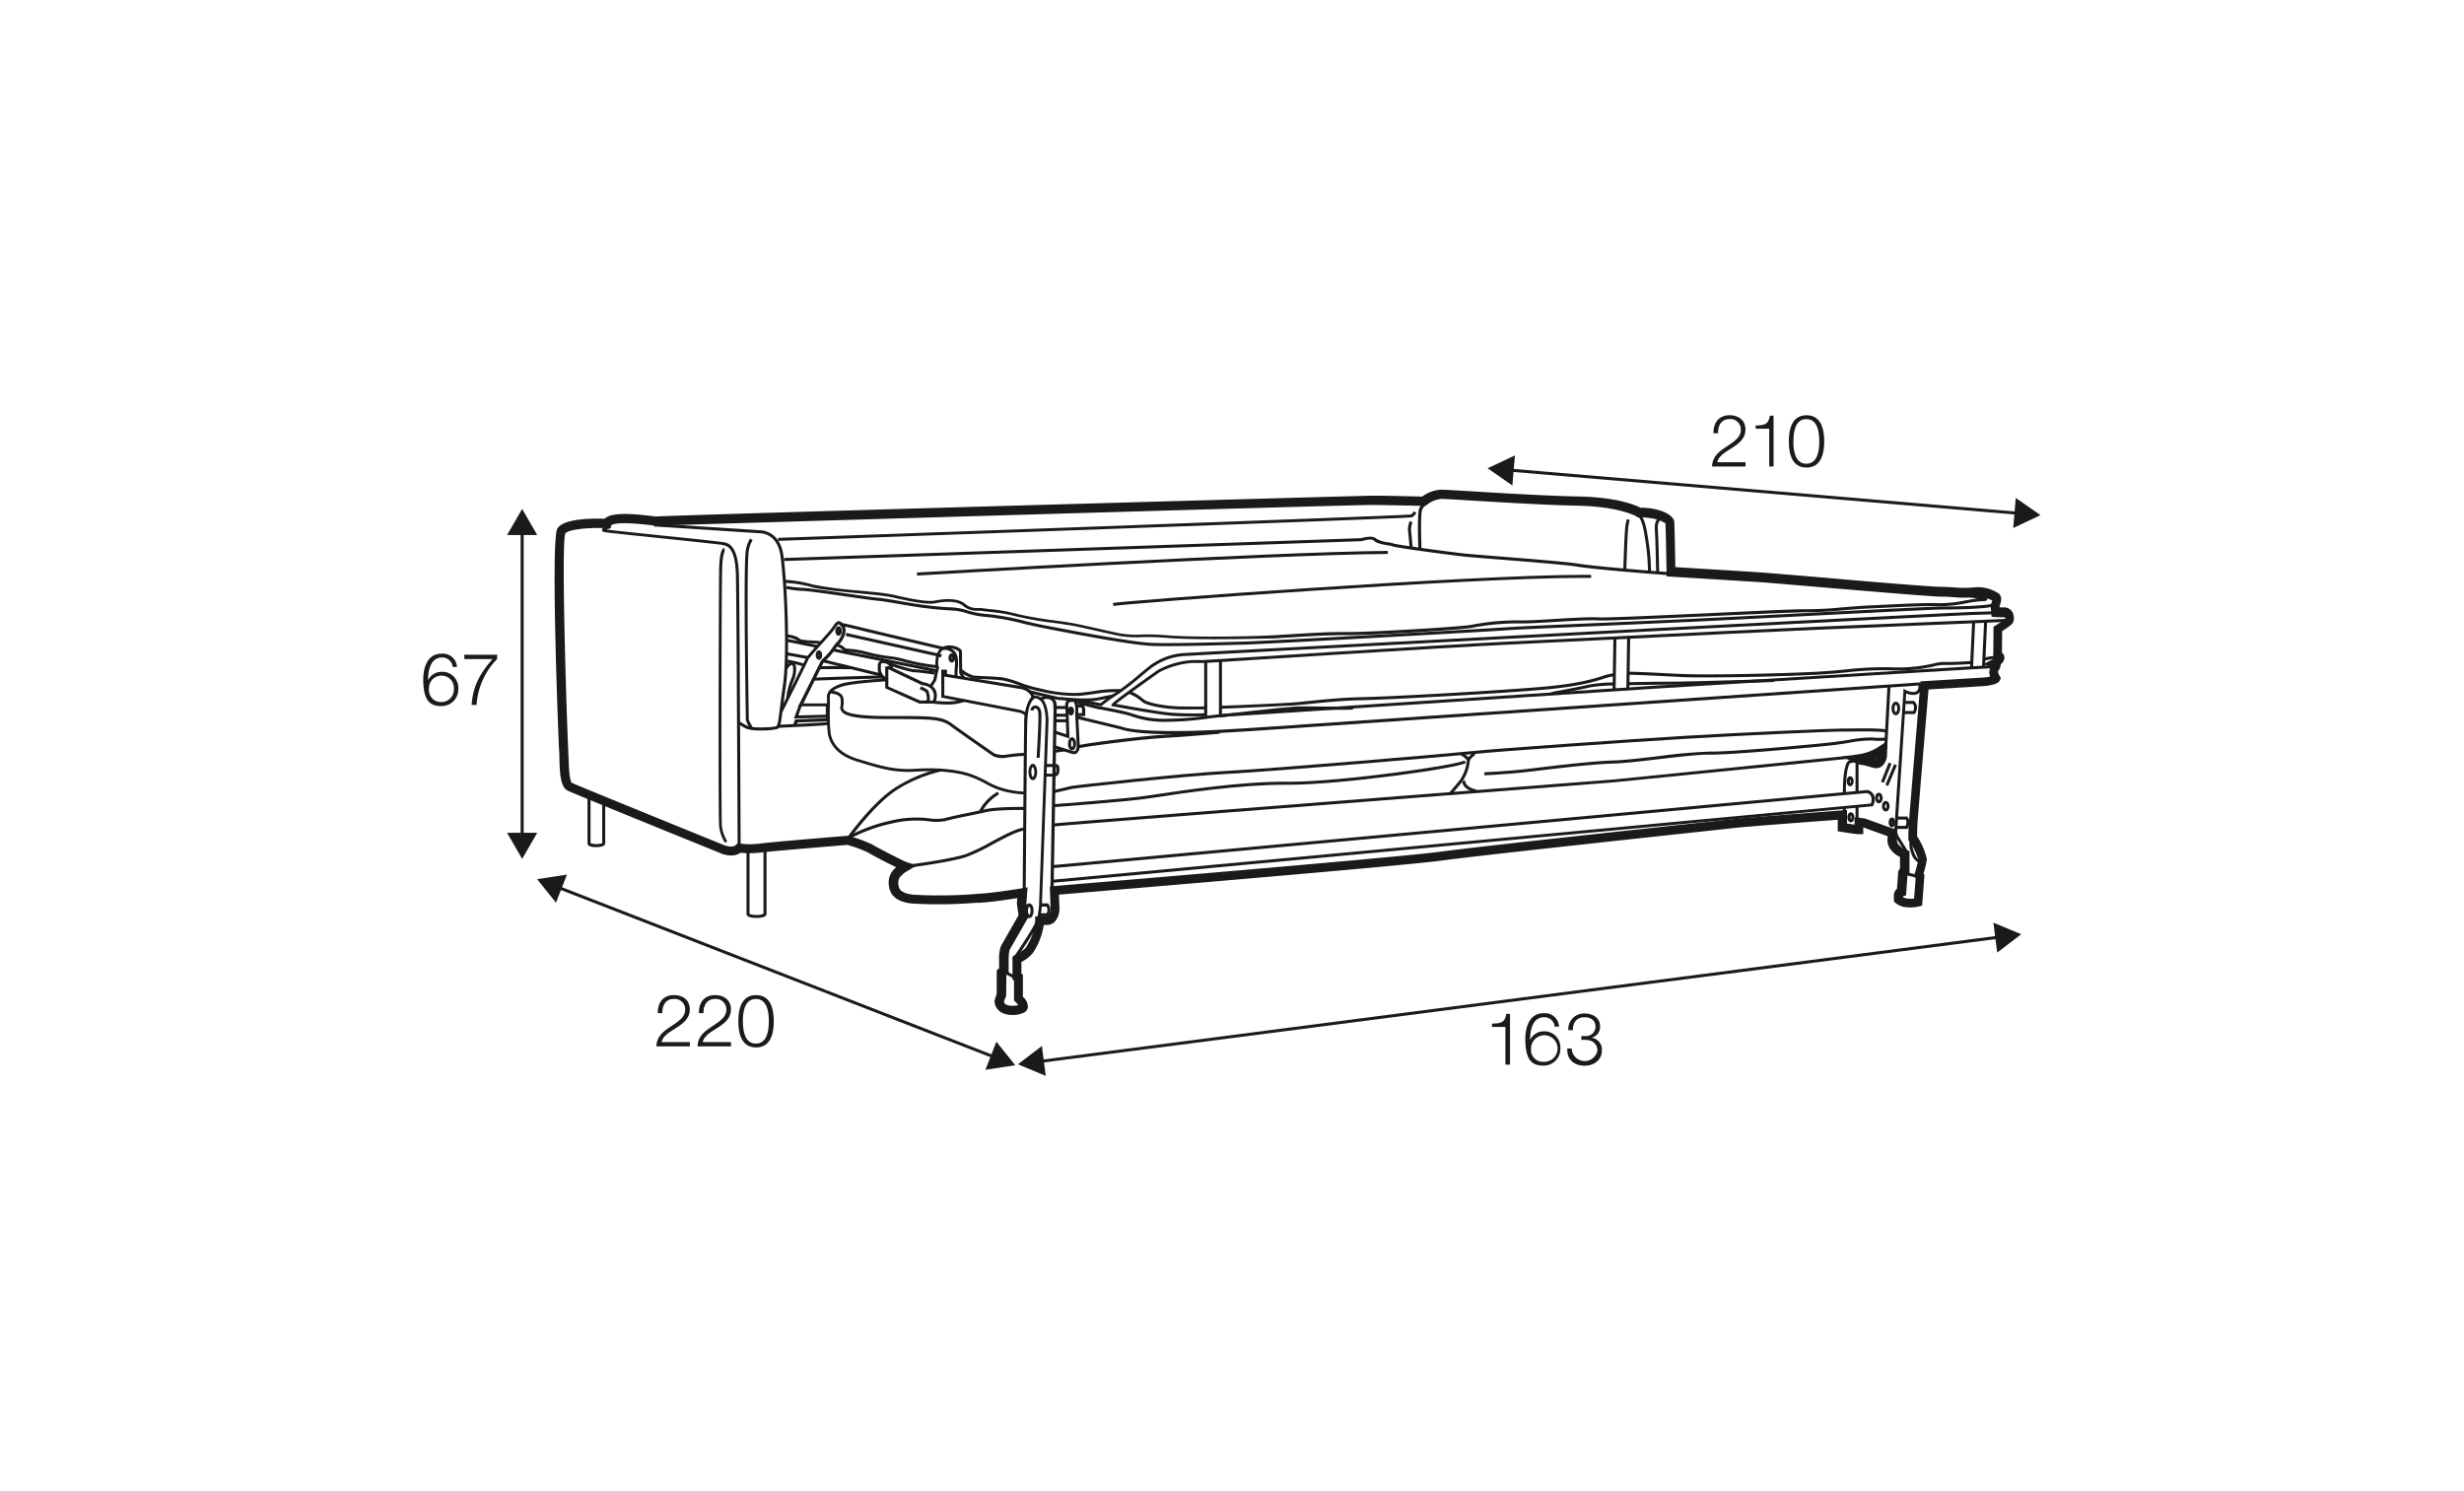 <?xml version="1.0" encoding="UTF-8"?>
<svg xmlns="http://www.w3.org/2000/svg" id="Warstwa_3" data-name="Warstwa 3" viewBox="0 0 570 345">
  <defs>
    <style>.cls-1{fill:#1a1a18;}</style>
  </defs>
  <path class="cls-1" d="M104.72,154.3a2.39,2.39,0,0,0-2.45-2.18c-2.74,0-3.25,3.12-3.25,5.26h0a3.49,3.49,0,0,1,3.12-1.95,3.71,3.71,0,0,1,3.88,3.93,3.86,3.86,0,0,1-4,4c-2.86,0-4.11-1.67-4.11-6.25,0-1.39.35-5.86,4.19-5.86a3.25,3.25,0,0,1,3.61,3.07Zm-5.48,5.12a2.75,2.75,0,0,0,2.94,3,2.88,2.88,0,0,0,2.82-3,2.84,2.84,0,0,0-2.84-3.1A2.87,2.87,0,0,0,99.24,159.42Z"></path>
  <path class="cls-1" d="M107.39,151.48H115v1a16.59,16.59,0,0,0-4.75,10.62h-1.15c.29-4,1.59-6.91,4.84-10.62h-6.5Z"></path>
  <rect class="cls-1" x="120.44" y="122.77" width="0.7" height="70.93"></rect>
  <polygon class="cls-1" points="117.3 123.79 120.79 117.75 124.28 123.79 117.3 123.79"></polygon>
  <polygon class="cls-1" points="117.3 192.68 120.79 198.72 124.28 192.68 117.3 192.68"></polygon>
  <path class="cls-1" d="M175,212.38c-.69,0-2.31-.09-2.31-.93V196.33h.7v15.12a4.39,4.39,0,0,0,1.61.23,3,3,0,0,0,1.62-.29V196h.7v15.44C177.33,212.29,175.71,212.38,175,212.38Z"></path>
  <path class="cls-1" d="M137.91,196c-.62,0-2-.08-2-.85V183.47h.7v11.61a4.44,4.44,0,0,0,2.7,0v-9.71h.7v9.77C140,195.91,138.53,196,137.91,196Z"></path>
  <path class="cls-1" d="M234.23,234.83a5.62,5.62,0,0,1-2.17-.38,3.22,3.22,0,0,1-2-2.77v-.17l.51-1.62v-5.37l.55-.49c0-.37,0-1,0-2a9.32,9.32,0,0,1,.4-3.1l4.11-7.19-.4-2.64.09-1.3c-2,.32-5.81.88-8.56,1.06l-.82,0a106.54,106.54,0,0,1-14.83.19c-2.32-.2-3.94-.94-4.81-2.2a5,5,0,0,1-.43-4.28,4.39,4.39,0,0,1,1.46-1.91c-2.3-1.1-5.9-3-6.6-3.46a30.55,30.55,0,0,0-4.72-1.72c-1.86.15-16.15,1.33-19.52,1.71a23.59,23.59,0,0,1-5.21.12c-1.94,1.35-4.69.09-4.81,0-1.33-.53-33.67-13.65-35.13-14.37-1.73-.87-1.83-4-1.94-7.55,0-.67,0-1.33-.07-1.95s-2-48.38-.4-51.14c1.4-2.36,8.13-2.39,10.95-2.28,1.25-1.27,4.7-1.42,11.29-.58l.52.06v0c8.57-.46,163.89-4.82,165.86-4.82h0c3.71,0,9.9.18,11.45.21a8.18,8.18,0,0,1,4.34-1.6c.72,0,3.39.16,7.09.38,7,.43,17.66,1.07,24.53,1.19,9.16.16,13.38,2,14.48,2.6,4.58,0,7.63,1.65,7.86,3.19.08.58.2,7.33.26,10.56,3.46.21,15.21.93,19.32,1.2,1.86.12,8.06.64,15.15,1.24,11.18,1,25.09,2.12,26.84,2.12,1.2,0,2.29.08,3.33.15a24.52,24.52,0,0,0,4.28,0,8.65,8.65,0,0,1,5.93,1.43c.86.78.47,2.1.15,2.85l0,.33h1a2.19,2.19,0,0,1,1.91,1,2.77,2.77,0,0,1,.22,2.43c-.1.23-.29.65-2.52,2.05l-.06,5a1.47,1.47,0,0,1,.58,1.1,2,2,0,0,1-.85,1.56,2.41,2.41,0,0,1-.45,1.34,3.2,3.2,0,0,0-.21.4,3.21,3.21,0,0,0,.4,1l.28.47-.22.51c-.15.31-.48,1-3.37,1.32l-13.14.81c-.42,5-2.47,29.47-2.55,30.84-.06,1.13-.09,2.49-.1,3.13a16.18,16.18,0,0,1,2.26,5.25,20,20,0,0,1-.77,3.38l.22.24-.54,7.17-.73.19a9.16,9.16,0,0,1-2.92.18,4.62,4.62,0,0,1-2.61-1.07l-.26-.26,0-.38a7.12,7.12,0,0,1,0-1.25,1.88,1.88,0,0,1,.7-1.31c.08-1.07.25-3.4.26-3.68a1.6,1.6,0,0,1,.44-1v-2.67a5.8,5.8,0,0,1-2.21-1.8,3.76,3.76,0,0,1-.61-3l-5.68-2.05V193H430c-.75,0-3.45-.45-4-.53l-.88-.15v-2.66c-4.48.34-20.87,1.56-23.8,1.89l-7.6.83c-15.71,1.7-52.53,5.67-60.36,6.74-9.16,1.25-79.12,7.09-88.38,7.86,0,1.13.11,2.88.11,3.49a4.51,4.51,0,0,1-1.14,2.83,2.6,2.6,0,0,1-1.74.7c-.2,0-.48,0-.75,0a16.13,16.13,0,0,1-2.51,6.47,8.39,8.39,0,0,1-2.67,2.1v2.74l.35.14v5.19a3,3,0,0,1,1.15,2.41,1.72,1.72,0,0,1-1,1.28A5.84,5.84,0,0,1,234.23,234.83Zm-2-3.06a1.21,1.21,0,0,0,.72.76,4.78,4.78,0,0,0,2.61,0c-.13-.16-.34-.41-.69-.77l-.3-.3v-4.64l-.35-.14V221.3l.57-.29a9.09,9.09,0,0,0,2.43-1.66,12.67,12.67,0,0,0,2.25-6.32l0-1,1-.06s1.21-.07,1.82-.06a2.09,2.09,0,0,0,.74-1.43c0-.9-.15-4.4-.15-4.4l0-1,1-.08c.79-.07,79.56-6.61,89.26-7.94,7.87-1.08,44.7-5.05,60.43-6.75l7.58-.82c3.42-.39,24.13-1.92,25-2l1.13-.08v3.13l1.73.25v-1.72l2.38.29,6.34,2.28a1.58,1.58,0,0,1,1,.62,1.43,1.43,0,0,1,.26,1.12l-.06.3a1.86,1.86,0,0,0,.21,1.66,4.32,4.32,0,0,0,1.87,1.31l.72.24v5.35l-.46.19c-.07,1-.29,4-.29,4l-.05.72-.69.21,0,.23a3.16,3.16,0,0,0,1.12.32,6.12,6.12,0,0,0,1.43,0l.35-4.69-.41-.44.17-.58a25.93,25.93,0,0,0,.86-3.36,16.53,16.53,0,0,0-2-4.15l-.3-.31v-.43s0-2,.12-3.6,2.52-30.57,2.62-31.8l.08-.91,14.91-.91a11,11,0,0,0,1.19-.19,3.62,3.62,0,0,1-.2-1.09,2.35,2.35,0,0,1,.37-1.18l-1.76-.6,2.21-1.14.19-.11-.09-.71.07-6.73.5-.3a20,20,0,0,0,2.29-1.58c-.07.06-.1-.21-.16-.28-1.6,0-2.2-.06-2.2-.06l-.89-.07-.24-2.7.13-.27a3.56,3.56,0,0,0,.27-.77,7.11,7.11,0,0,0-4.11-.77,26.6,26.6,0,0,1-4.64,0c-1-.07-2-.14-3.19-.14-1.84,0-15.22-1.13-27-2.12-7.08-.6-13.26-1.13-15.11-1.25-4.85-.31-20.29-1.25-20.29-1.25l-1-.06v-1c-.07-4.06-.2-10.72-.27-11.28-.1-.06-1.82-1.38-5.86-1.38h-.49l-.26-.17S374.89,117.21,365,117c-6.91-.12-17.57-.77-24.62-1.19-3.52-.22-6.31-.38-7-.38a6.36,6.36,0,0,0-3.33,1.38l-.3.24h-.39s-7.53-.18-11.79-.22h-.09c-6.28,0-162.09,4.67-165.67,4.79a3.8,3.8,0,0,1-.87-.07c-8.1-1-9.35-.21-9.52,0l-.24.78-.77-.12c-4.6-.23-9.12.35-9.64,1.23-1,2.71.38,44.31.68,49.95,0,.64.06,1.32.08,2,.06,1.85.16,5.3.79,5.74,1.14.57,25.66,10.54,35,14.33.57.25,2.2.77,2.94,0l.4-.39.55.11a18.66,18.66,0,0,0,5.05-.07c3.63-.42,19.13-1.69,19.79-1.74l.19,0,.19.06A31.71,31.71,0,0,1,202,195.5c.85.58,7.06,3.74,7.81,4l2.29.7-2,1.22a5.91,5.91,0,0,0-2.09,1.77,3.09,3.09,0,0,0,.12,2.51c.5.71,1.63,1.16,3.27,1.31a107,107,0,0,0,14.52-.19l.82-.06c3.67-.23,9.59-1.23,9.65-1.24l1.32-.23-.28,3.74.49,3.12-4.39,7.65h0a11.56,11.56,0,0,0-.2,2.23c0,1.89,0,2.56,0,2.56l0,.44-.52.46-.05,4.9Zm204.94-38.13h0Z"></path>
  <path class="cls-1" d="M170.64,195.54c0-.55-.24-55.12-.4-62.37-.13-6.37-2-6.83-2.82-7l-.27-.08c-.46-.12-8-.9-14.56-1.59-7.67-.79-12.36-1.29-12.8-1.4s-.53-.33-.53-.5,0-.55,1.45-1l.22.67a4.59,4.59,0,0,0-.63.25c1.45.19,7,.77,12.36,1.33,9.76,1,14.4,1.5,14.74,1.63l.19,0c1,.23,3.2.78,3.35,7.69.16,7.26.39,61.84.4,62.39Zm-30.77-73.17Z"></path>
  <path class="cls-1" d="M176,169a10.72,10.72,0,0,1-3.19-.33,11.69,11.69,0,0,1-2-1.15l.41-.56a12.13,12.13,0,0,0,1.91,1.07c1,.42,5.56.28,6.37,0,.41-.15.54-1.24.87-3.87.17-1.35.39-3.12.72-5.45,1.08-7.38.28-24.17-.55-30.1-.74-5.31-4.6-5.22-4.77-5.23l-24.52-1.58.05-.7,24.48,1.58s4.63-.12,5.45,5.83,1.64,22.87.56,30.3c-.34,2.32-.56,4.09-.73,5.43-.4,3.27-.51,4.15-1.32,4.45A15.84,15.84,0,0,1,176,169Z"></path>
  <path class="cls-1" d="M173.71,168.86a7.82,7.82,0,0,1-1.18-2.3s0-.27,0-.7c-.17-10.59-.51-35.55,0-38.53a7,7,0,0,1,1-2.74l.58.4a6.42,6.42,0,0,0-.89,2.46c-.36,2.06-.36,16.06,0,38.4,0,.44,0,.69,0,.71a16.22,16.22,0,0,0,1.07,1.93Z"></path>
  <path class="cls-1" d="M180,168.4l0-.7c4.39-.2,11.09-.54,11.56-.64l.07.3.33.22C191.79,167.77,191.73,167.87,180,168.4Z"></path>
  <path class="cls-1" d="M184.18,167.83l-.66-.23.4-1.16,7.11-.27v-2.76h-6.39L190,152.69l.07-.05a15.12,15.12,0,0,0,2.61-2.95c.36-.49.65-.87.82-1.05a4.44,4.44,0,0,0,1.34-2.46,1.64,1.64,0,0,0-.78-1.75c-.27,0-.65.6-.87.94l-.12.18c-.48.71-2.64,3.06-2.73,3.16-1.29,1.43-3.17,3.58-3.33,3.87h0c-.14.39-1,2.18-6,12.18l-.62-.32c2.31-4.6,5.82-11.61,6-12.06,0-.07,0-.28,3.47-4.14,0,0,2.22-2.41,2.66-3.08l.12-.18c.38-.57.77-1.16,1.28-1.26a.8.8,0,0,1,.59.15,2.35,2.35,0,0,1,1.07,2.39,5.2,5.2,0,0,1-1.54,2.88,11.58,11.58,0,0,0-.76,1,15.8,15.8,0,0,1-2.7,3.06l-4.73,9.54h6v4.13l-7.3.28Z"></path>
  <path class="cls-1" d="M185.84,154.2a24,24,0,0,0-4-.92l.09-.69a23.39,23.39,0,0,1,4.2,1Z"></path>
  <polygon class="cls-1" points="186.8 152.48 181.87 151.6 181.99 150.91 186.92 151.79 186.8 152.48"></polygon>
  <polygon class="cls-1" points="188.98 149.91 181.86 148.46 182 147.77 189.12 149.23 188.98 149.91"></polygon>
  <path class="cls-1" d="M189.64,149a11.17,11.17,0,0,0-1.71-.14c-1.82-.09-3.05-.18-3.5-.65a5.44,5.44,0,0,0-2.53-.74l.07-.7c.23,0,2.29.24,3,1,.29.3,2,.38,3,.43a11.71,11.71,0,0,1,1.87.17Z"></path>
  <path class="cls-1" d="M216.78,154.6a50,50,0,0,1-8.13-1.56,20.2,20.2,0,0,0-3-.56,40.44,40.44,0,0,1-5.3-1,20.14,20.14,0,0,0-4-.69c-.69,0-1.11-.08-1.37-.41a3.61,3.61,0,0,0-1.33-.77l.24-.66a4.51,4.51,0,0,1,1.65,1c.06.09.42.12.86.15a21,21,0,0,1,4.17.71,38,38,0,0,0,5.21,1,20.55,20.55,0,0,1,3.14.59,45.23,45.23,0,0,0,8.07,1.52l.21.67A1.4,1.4,0,0,1,216.78,154.6Z"></path>
  <polygon class="cls-1" points="216.48 155.52 192.5 150.69 192.64 150 216.61 154.83 216.48 155.52"></polygon>
  <path class="cls-1" d="M218,150.33c-.81-.19-19.91-4.68-20.7-4.92s-3-.63-3-.64l.12-.69c.1,0,2.31.42,3.1.66.61.19,13.78,3.29,20.65,4.91Z"></path>
  <path class="cls-1" d="M215.72,158.82l-.59-.37.81-1.27c.06-.32.29-1.61.44-2.11l.07-.14a1.77,1.77,0,0,0,0-.7c-.17-.88-.11-3.69,1.57-4.54s4-.05,4.5.84l0,.17.07,4.92.63,1-.6.36-.73-1.2v-.1l-.06-4.91a3.59,3.59,0,0,0-3.53-.49c-1.24.62-1.36,3-1.2,3.77a1.8,1.8,0,0,1-.07,1.26c-.16.57-.41,2-.41,2l-.05.13Z"></path>
  <path class="cls-1" d="M237.13,165.59a2.71,2.71,0,0,0-1.26-.69l-18.12-3.5v-6.47h1.32v1l17.33,2.83c.11,0,2.44.47,2.9,2.47l-.69.16c-.35-1.55-2.31-1.94-2.33-1.94l-17.83-2.91v4.31l17.59,3.4c.38.12,1.54.52,1.75,1.15Z"></path>
  <polygon class="cls-1" points="203.62 156.49 190.46 153.27 190.63 152.59 203.79 155.81 203.62 156.49"></polygon>
  <path class="cls-1" d="M216.26,162.78l-3.59,0-7.9-3.55V159c0-.56,0-1.05,0-1.48a3.12,3.12,0,0,1-1.7-3.07v-.3a1.2,1.2,0,0,1,.72-1.31,2.43,2.43,0,0,1,2.17.49c.17.13.7.51.58,1a.44.44,0,0,1-.06.16l7.09,3.36a3.93,3.93,0,0,1,2.51,1.26c1.23,1.31.31,3.42.27,3.5Zm-3.37-.7h2.91a2.6,2.6,0,0,0-.22-2.53,3.11,3.11,0,0,0-2.09-1l-.15,0-7.84-3.72c0,.73,0,2.63,0,4Zm-8.54-8.65a1.33,1.33,0,0,0-.33,0s-.27.12-.24.62v.33a2.38,2.38,0,0,0,1,2.23c0-1.5,0-2,0-2.22l-.22-.1,1.11-.18.12,0a1.45,1.45,0,0,0-.27-.24A2,2,0,0,0,204.35,153.43Zm1.52.74Z"></path>
  <path class="cls-1" d="M237.09,183.82a24,24,0,0,1-4.18-.55,17.54,17.54,0,0,1-4.92-1.93,25.59,25.59,0,0,0-3.39-1.56c-3-1.11-7.83-1.57-12.78-1.25s-8.27-.72-13-2.16l-.45-.14c-4-1.19-6.28-3.37-6.87-6.46a43.9,43.9,0,0,1-.19-6.47c0-.94,0-1.75,0-2-.1-1.31,1-2.36,3.28-3.11,2.45-.8,10.16-1.23,10.48-1.25l0,.7c-.08,0-7.94.45-10.3,1.22-1.93.63-2.87,1.44-2.8,2.39,0,.32,0,1.1,0,2.1a47,47,0,0,0,.18,6.33c.54,2.82,2.68,4.81,6.38,5.92l.46.14c4.68,1.42,8.06,2.44,12.78,2.13,5.11-.34,9.88.13,13.06,1.29a27.71,27.71,0,0,1,3.48,1.6,16.61,16.61,0,0,0,4.72,1.86,21.14,21.14,0,0,0,4.15.54l.05.7Z"></path>
  <path class="cls-1" d="M214.16,162.79H214l.09-.7c.17,0,.2,0,.22,0,.25-.32,0-1.54-.21-2-.05,0-.44-.23-1.11-.55l-.26-.13.37-.6.19.09c1.14.54,1.37.72,1.46.93,0,0,.72,1.89.11,2.66A.83.83,0,0,1,214.16,162.79Z"></path>
  <path class="cls-1" d="M216.16,156.07c-1.18-.16-4.34-.59-4.95-.54h0a40.94,40.94,0,0,1-5.53-1.61l.23-.67a41,41,0,0,0,5.28,1.58.19.19,0,0,1,.08,0c.92,0,4.85.52,5,.55Z"></path>
  <path class="cls-1" d="M232,175.39a5.28,5.28,0,0,1-2.25-.43c-.12-.08-7.59-5.26-9.92-7-2.13-1.56-4.53-1.57-13.46-1.6h-1.59c-9.28,0-9.94-1.4-10.22-2-.25-.19-.2-.56-.13-1a5.17,5.17,0,0,0,0-1.78c-.17-.87-1.84-1.14-2.46-1.17l0-.7c.11,0,2.81.15,3.12,1.74a6,6,0,0,1,0,2,3.2,3.2,0,0,0-.06.44.67.67,0,0,1,.12.19c.62,1.28,5.56,1.56,9.59,1.58h1.59c9.11,0,11.56,0,13.88,1.73s9.75,6.86,9.85,6.93h0a5.6,5.6,0,0,0,3,.24,33.33,33.33,0,0,1,4.12-.38v.7a34,34,0,0,0-4,.37A8,8,0,0,1,232,175.39Z"></path>
  <path class="cls-1" d="M189.44,152.66c-.42,0-.74-.47-.74-1.09s.32-1.09.74-1.09.75.47.75,1.09S189.87,152.66,189.44,152.66Zm0-1.38a1.06,1.06,0,0,0,0,.29,1,1,0,0,0,0,.29.72.72,0,0,0,.05-.29A.76.76,0,0,0,189.44,151.28Z"></path>
  <path class="cls-1" d="M194,147.08c-.44,0-.75-.46-.75-1.1s.31-1.09.75-1.09.74.46.74,1.09S194.41,147.08,194,147.08Zm0-1.39a.76.76,0,0,0,0,.29.72.72,0,0,0,0,.29,1,1,0,0,0,0-.29A1.06,1.06,0,0,0,194,145.69Z"></path>
  <rect class="cls-1" x="205.43" y="138.59" width="0.7" height="22.54" transform="matrix(0.22, -0.98, 0.98, 0.22, 14.61, 317.95)"></rect>
  <path class="cls-1" d="M220.84,156.61a14,14,0,0,1,0-1.8c.24-1.92,0-3.19-.58-3.76a2.48,2.48,0,0,0-2.17-.64l-.48-.5a1.06,1.06,0,0,1,.73-.25,3.3,3.3,0,0,1,2.39.87c1.2,1.11.91,3.56.81,4.36a14.55,14.55,0,0,0-.05,1.7Z"></path>
  <path class="cls-1" d="M220.18,153.28c-.44,0-.77-.45-.77-1.05s.33-1.06.77-1.06.77.45.77,1.06S220.62,153.28,220.18,153.28Zm0-1.41s0,.17,0,.36a.53.53,0,0,0,.1.35s0-.16,0-.35A.66.66,0,0,0,220.16,151.87Z"></path>
  <path class="cls-1" d="M219,163a23.41,23.41,0,0,1-3-.2l.1-.69s4.23.61,6.7-.38l.26.66A11.52,11.52,0,0,1,219,163Z"></path>
  <path class="cls-1" d="M459,152.88l-.16-.68a13.6,13.6,0,0,1,2.95-.46v.7A13.63,13.63,0,0,0,459,152.88Z"></path>
  <path class="cls-1" d="M394.88,156.73c-2.46,0-4.55,0-6-.1l-3.41-.16c-3.23-.17-6.56-.33-8.87-.36v-.7c2.33,0,5.67.19,8.9.36l3.41.16c5.75.27,22.69-.07,31.13-.51,3.23-.17,5.35-.38,7.22-.57a77.32,77.32,0,0,1,10.39-.46,35.9,35.9,0,0,0,9.61-.88,9.3,9.3,0,0,1,2.53-.36c2.27.06,6.18-.22,6.23-.22l0,.7s-4,.29-6.28.22a8.5,8.5,0,0,0-2.37.35,37,37,0,0,1-9.77.89,76.26,76.26,0,0,0-10.31.46c-1.88.19-4,.4-7.25.57C413.73,156.45,402.49,156.73,394.88,156.73Z"></path>
  <path class="cls-1" d="M282.15,164l0-.7c7.06-.24,15.31-.64,17.44-.81.87-.07,1.95-.19,3.18-.31,3.28-.34,7.78-.8,12.21-.88,6-.11,29.05-1.34,41.32-2.36,8.48-.7,12-1.8,14.37-2.53a14.49,14.49,0,0,1,2.67-.65l.07.7a12.63,12.63,0,0,0-2.53.62c-2.38.74-6,1.85-14.52,2.56-12.28,1-35.41,2.25-41.37,2.36-4.4.08-8.88.54-12.15.88l-3.2.31C297.49,163.31,289.22,163.71,282.15,164Z"></path>
  <path class="cls-1" d="M275.06,164.14c-.88,0-1.65,0-2.28,0-4.32-.17-7.29-1-8.14-1.47a5.16,5.16,0,0,1-.73-.52,10,10,0,0,0-2.81-1.66l.24-.66a10.66,10.66,0,0,1,3,1.77,6.48,6.48,0,0,0,.65.46c.68.38,3.48,1.21,7.82,1.38.84,0,2.74.07,6.11,0l0,.7C277.51,164.12,276.2,164.14,275.06,164.14Z"></path>
  <path class="cls-1" d="M248.17,161a35.3,35.3,0,0,1-7.45-1l-1.17-.25a32.29,32.29,0,0,1-3.87-1.2,23.56,23.56,0,0,0-3.77-1.12c-1.28-.17-3.32-.26-4.8-.32-.78,0-1.43-.06-1.81-.09a7.27,7.27,0,0,1-2.82-1.35l-.16-.11.16-.29-.17-.33c.19-.1.31,0,.57.15a6.86,6.86,0,0,0,2.48,1.23c.37,0,1,.06,1.77.09,1.51.06,3.57.15,4.88.33a22.53,22.53,0,0,1,3.9,1.15,30.12,30.12,0,0,0,3.78,1.17l1.18.26a30.63,30.63,0,0,0,8.48,1c1.29-.1,2.56-.28,3.78-.45a28.63,28.63,0,0,1,6.15-.42l-.06.7a27.91,27.91,0,0,0-6,.41c-1.24.18-2.52.36-3.82.45C249,161,248.58,161,248.17,161Z"></path>
  <path class="cls-1" d="M180,125.14l0-.7c1.45,0,144.58-5.14,146.43-5.41a1.63,1.63,0,0,0,.58-.71l.64.29a2.3,2.3,0,0,1-1,1.08C326.06,119.92,223.89,123.58,180,125.14Z"></path>
  <path class="cls-1" d="M326.11,127s-.23-2.87-.38-4a4.93,4.93,0,0,1,.41-2.46l.63.3a4.38,4.38,0,0,0-.34,2.07c.15,1.13.37,3.9.38,4Z"></path>
  <path class="cls-1" d="M386.56,133.11c-3.21-.2-17.42-1.31-21.66-2-2.72-.44-11.32-1.12-18.23-1.67-3.64-.29-6.79-.54-8-.67-3-.33-15.7-2-16.48-2.35a10,10,0,0,0-1.18-.25c-1.5-.27-2.68-.52-3.17-1.06s-1.89-.18-2.81.1h-.09c-5.44.19-133.28,4.59-133.58,4.59v-.7c.67,0,130.46-4.48,133.52-4.59.54-.15,2.72-.73,3.49.12a7,7,0,0,0,2.77.84,8.28,8.28,0,0,1,1.33.3c.68.26,12.61,1.89,16.28,2.29,1.22.13,4.37.38,8,.67,6.92.55,15.53,1.23,18.28,1.67,4.21.68,18.39,1.79,21.59,2Z"></path>
  <path class="cls-1" d="M381.93,132.41l-.7,0a50.55,50.55,0,0,0-.68-7.78c-.66-4.67-1.43-4.93-1.68-5a.9.9,0,0,1-.26-.13l.42-.56c.56.19,1.49.5,2.21,5.6A48,48,0,0,1,381.93,132.41Z"></path>
  <path class="cls-1" d="M383.12,132.54c0-.08-.15-8.17-.31-10-.17-2.09.74-2.57.84-2.62l.31.63s-.58.35-.45,1.93c.16,1.89.31,9.76.31,10.09Z"></path>
  <path class="cls-1" d="M376.22,132l-.7,0c0-.31.22-7.57.43-9.78a9,9,0,0,1,.41-2.12l.66.23a8.82,8.82,0,0,0-.38,2C376.44,124.42,376.22,131.89,376.22,132Z"></path>
  <path class="cls-1" d="M280.82,147.89c-4.38,0-8.54-.09-10.95-.31a50.52,50.52,0,0,0-5.88-.16,22.32,22.32,0,0,1-5.2-.32c-1.45-.3-3.17-.69-4.86-1.07-2.27-.52-4.41-1-5.84-1.26-.83-.15-2.36-.37-4.14-.63a75.24,75.24,0,0,1-9-1.56,34.41,34.41,0,0,0-6-1l-1.4-.18a13.26,13.26,0,0,0-1.45-.1,4.55,4.55,0,0,1-3.28-1.1c-1.6-1.34-4.74-1-6.47-.62-2.18.43-7.18-.73-10.15-1.42l-.13,0c-1.17-.28-4.18-.57-7.37-.88-4.23-.41-9-.87-10.94-1.43a26.77,26.77,0,0,0-6.42-1l0-.7a27.8,27.8,0,0,1,6.64,1.08,91.6,91.6,0,0,0,10.82,1.41c3.35.32,6.24.6,7.46.89l.12,0c2.74.64,7.82,1.83,9.87,1.42,1.85-.37,5.21-.76,7.05.77a3.87,3.87,0,0,0,2.85.94,12.91,12.91,0,0,1,1.52.11l1.4.17a33.11,33.11,0,0,1,6.14,1.08,86.37,86.37,0,0,0,8.78,1.52c1.79.26,3.33.48,4.16.63,1.45.26,3.6.75,5.87,1.26,1.69.39,3.4.77,4.85,1.07a21.22,21.22,0,0,0,5.05.31,49.82,49.82,0,0,1,5.95.17c5.22.47,18.68.33,24.69,0l3.85-.23c4.5-.28,9.16-.58,13.26-.52h.33c5.68,0,26.69-1.25,28.51-1.7a56.18,56.18,0,0,1,11.13-1c1.6.06,4.71-.13,8-.33,3.95-.24,8-.47,10.09-.36s14.29-.47,26.18-1c10.28-.49,20-.94,21.87-.89a84.22,84.22,0,0,0,8.47-.44c2-.16,4-.33,5.92-.42l3.44-.16c4.48-.22,10.07-.5,12.87-.37a29.62,29.62,0,0,0,6.16-.64c1-.17,1.89-.34,2.75-.44-.94-.17-2.12-.36-3.24-.53l.1-.69c5.5.81,5.49,1,5.46,1.4s-.49.41-.95.42a29,29,0,0,0-4,.52,30.2,30.2,0,0,1-6.32.66c-2.75-.13-8.33.15-12.81.37l-3.44.16c-1.89.09-3.92.26-5.89.42a82.63,82.63,0,0,1-8.54.44c-1.84,0-11.56.41-21.82.89-11.92.55-24.26,1.12-26.26,1s-6.08.12-10,.36c-3.33.19-6.48.38-8.09.33a55.85,55.85,0,0,0-10.94,1c-1.91.47-22.75,1.72-28.66,1.72h-1.16c-3.88,0-8.21.27-12.41.53l-3.85.23C291.4,147.77,286,147.89,280.82,147.89Z"></path>
  <path class="cls-1" d="M270,149.49c-1.33,0-2.53,0-3.49-.05-4.49-.15-17.59-2.66-23.19-3.73l-1.58-.31c-1.35-.25-2.94-.63-4.63-1a57.21,57.21,0,0,0-8.64-1.63,21.07,21.07,0,0,1-5-.93,12.9,12.9,0,0,0-2.19-.5c-.62-.07-1.18-.1-1.84-.14-1.27-.08-2.86-.17-5.69-.54-2.07-.27-4.09-.62-5.86-.93s-3.58-.63-4.85-.74c-1.12-.09-3.84-.49-7-.94-3.81-.55-8.12-1.17-10.14-1.33a21.85,21.85,0,0,1-4.15-.5l.25-.65a27.76,27.76,0,0,0,4,.45c2,.17,6.36.79,10.18,1.34,3,.43,5.84.84,6.94.93,1.3.12,3,.41,4.91.75,1.77.31,3.77.66,5.84.93,2.8.36,4.37.46,5.64.53.66,0,1.24.07,1.86.14a12.6,12.6,0,0,1,2.31.53,20.4,20.4,0,0,0,4.86.9,56.85,56.85,0,0,1,8.76,1.65c1.68.39,3.27.76,4.6,1l1.59.3c5.58,1.07,18.64,3.57,23.07,3.72,4.25.15,12.89-.08,18.61-.23l2.61-.07c5.15-.12,57.44-3.06,61.1-3.34,2.31-.17,12.61-.61,23.51-1.08,8-.35,16.28-.7,21.93-1,4.51-.21,11.87-.59,19.77-1,15.5-.8,33-1.7,35.17-1.7,5.49,0,11.41-.28,12.1-.81l.42.56c-1.15.88-9.87.95-12.52.95-2.1,0-19.65.9-35.13,1.7-7.9.41-15.27.79-19.78,1-5.65.28-13.94.63-21.93,1-10.9.47-21.19.91-23.48,1.08-3.87.29-55.68,3.21-61.14,3.34l-2.61.07C280.77,149.33,274.59,149.49,270,149.49Z"></path>
  <path class="cls-1" d="M328.11,127c0-.24-.23-5.94,0-8.19a3,3,0,0,1,2.07-2.93l.24.66h0a2.46,2.46,0,0,0-1.58,2.33c-.22,2.2,0,8,0,8.09Z"></path>
  <path class="cls-1" d="M240.65,212.82l-.7-.09.4-3,1.54-43.07c0-1-.23-3.76-1.28-4.58-.52-.4-.91-.56-1.19-.49s-.65.5-1,1.22c-.39.88-.71,1.84-.79,4.75-.1,3.72-.34,38.2-.35,38.55h-.7c0-.34.25-34.83.35-38.56a11.83,11.83,0,0,1,.85-5c.41-1,.87-1.47,1.43-1.62a2.23,2.23,0,0,1,1.79.62c1.53,1.19,1.55,5,1.55,5.15l-1.54,43.11Z"></path>
  <path class="cls-1" d="M243.74,205.53H243c0-.38.65-38.1.7-40.29l0-.76c0-1.66,0-2.07-.58-2.52a2.08,2.08,0,0,0-2.17.11l-.39-.58a2.75,2.75,0,0,1,3-.1c.94.69.92,1.45.87,3.12l0,.74C244.39,167.43,243.75,205.15,243.74,205.53Z"></path>
  <path class="cls-1" d="M242.49,212h-1.91v-.7h1.5a1.41,1.41,0,0,0,0-1.55h-1.23V209h1.58l.11.14a2.18,2.18,0,0,1,0,2.64Z"></path>
  <path class="cls-1" d="M238.09,212.41c-.57,0-1-.71-1-1.7s.42-1.7,1-1.7,1,.72,1,1.7S238.66,212.41,238.09,212.41Zm0-2.7a1.48,1.48,0,0,0-.28,1,1.31,1.31,0,0,0,.3,1,1.45,1.45,0,0,0,.28-1A1.34,1.34,0,0,0,238.08,209.71Z"></path>
  <path class="cls-1" d="M235.14,221.71l-.57-.4c1.4-2,5.06-7.5,5.29-8.8l.69.12C240.26,214.32,235.67,221,235.14,221.71Z"></path>
  <polygon class="cls-1" points="234.69 226.49 232.08 225.08 232.41 224.47 235.03 225.87 234.69 226.49"></polygon>
  <path class="cls-1" d="M196.42,194.31l-.57-.41c.25-.35,6.26-8.79,11.72-12a33.56,33.56,0,0,1,10.05-4.11l.12.69a33.2,33.2,0,0,0-9.82,4C202.59,185.64,196.48,194.22,196.42,194.31Z"></path>
  <path class="cls-1" d="M196.55,194.08l-.36-.59a37.71,37.71,0,0,1,9.95-3.65,25,25,0,0,1,8.84-.51,10.57,10.57,0,0,0,3.59-.06c1.67-.45,3.75-.87,5.76-1.28,1.27-.26,2.51-.52,3.56-.76,2.73-.63,9.08-.54,9.35-.53v.7c-.08,0-6.54-.1-9.18.51-1.06.25-2.3.5-3.57.76-2,.41-4.08.83-5.72,1.28a11.11,11.11,0,0,1-3.84.07,24,24,0,0,0-8.61.51A38.65,38.65,0,0,0,196.55,194.08Z"></path>
  <path class="cls-1" d="M227.09,188l-.64-.3a10.92,10.92,0,0,1,4.34-4.53l.32.62A10.34,10.34,0,0,0,227.09,188Z"></path>
  <path class="cls-1" d="M209.54,200.84l-.08-.7c.1,0,10.37-1.32,14-2.55a46.58,46.58,0,0,0,5.86-2.83c3-1.62,5.88-3.15,7.61-3.3l.06.69c-1.59.15-4.51,1.71-7.34,3.23a46.11,46.11,0,0,1-6,2.87C220,199.51,210,200.78,209.54,200.84Z"></path>
  <path class="cls-1" d="M238.92,180.49c-.68,0-1-1-1-1.88s.36-1.89,1-1.89,1,.95,1,1.89S239.6,180.49,238.92,180.49Zm0-3.07a1.67,1.67,0,0,0-.33,1.19c0,.74.25,1.15.35,1.18a1.63,1.63,0,0,0,.33-1.18C239.26,177.87,239,177.45,238.91,177.42Z"></path>
  <path class="cls-1" d="M242.92,179.68c-.55,0-1,0-1,0l.06-.7a12,12,0,0,0,1.83,0c.5,0,.57-.34.52-1.22a.53.53,0,0,0-.07-.3h0l-.1,0H242v-.7h2.17a.76.76,0,0,1,.56.15,1,1,0,0,1,.35.76c0,.71.1,1.92-1.17,2Z"></path>
  <path class="cls-1" d="M240.5,175.33l-.7,0c.2-3.17.54-9.43.38-10.49-.1-.69-.41-.93-.66-.93h0c-.2,0-.41.16-.46.51l-.69-.09a1.18,1.18,0,0,1,1.14-1.12h0c.52,0,1.19.4,1.36,1.53C241.08,166.09,240.52,175,240.5,175.33Z"></path>
  <path class="cls-1" d="M243.74,186.75l0-.69c.16,0,16.93-1.26,21.78-2l1.77-.26c6-.91,20.07-3.05,30.35-2.93h.56c12.12,0,39.11-3.88,40.54-4.93l.42.56c-1.72,1.26-29.09,5.07-41,5.07h-1.31c-10.12,0-23.63,2-29.48,2.92l-1.77.26C260.7,185.5,243.91,186.74,243.74,186.75Z"></path>
  <path class="cls-1" d="M248.45,174.5a1.28,1.28,0,0,1-.39-.06h0l-4-1.26.21-.67,4,1.26a.49.49,0,0,0,.45-.06c.14-.11.38-.43.36-1.4l-.36-7.19a5.55,5.55,0,0,0-.28-2.69c-.6-.08-1,0-1.15.17a.73.73,0,0,0-.16.61c.07,1.08.24,6.89.25,7.14v.5l-3.37-1.1.22-.67,2.42.79c0-1.47-.17-5.73-.23-6.61a1.41,1.41,0,0,1,.37-1.16,2.05,2.05,0,0,1,1.63-.41.79.79,0,0,1,.54.29c.61.71.48,2.74.45,3.15l.36,7.16a2.28,2.28,0,0,1-.66,2A1.1,1.1,0,0,1,248.45,174.5Z"></path>
  <path class="cls-1" d="M249.19,165.7l0-.7,1.12,0v-.67a1.19,1.19,0,0,0-.15-.62h-1V163h1.34l.09.08a1.64,1.64,0,0,1,.46,1.24v1.35Z"></path>
  <rect class="cls-1" x="244.34" y="163.34" width="2.68" height="0.7"></rect>
  <rect class="cls-1" x="244.26" y="165.13" width="2.68" height="0.7"></rect>
  <path class="cls-1" d="M247.76,165.53c-.41,0-.71-.44-.71-1.05s.3-1,.71-1,.7.44.7,1S248.16,165.53,247.76,165.53Zm0-1.15a.34.34,0,0,0,0,.1.28.28,0,0,0,0,.09v-.19Z"></path>
  <rect class="cls-1" x="244.14" y="166.41" width="2.65" height="0.7"></rect>
  <path class="cls-1" d="M250.78,162.29c-2.13,0-4.27-.21-5.23-.31l-.47,0c-.34,0-5-1.12-7-1.6l.17-.68c2.45.59,6.48,1.55,6.82,1.58h0l.52,0c1.55.15,6.26.62,8.82,0l3-.62.14.68-3,.62A16.31,16.31,0,0,1,250.78,162.29Z"></path>
  <path class="cls-1" d="M275.88,165.74c-1.78,0-4,0-5.54-.21-3.2-.35-10-1.56-12.94-2.12l-.23,0-.06-.24c-.06-.29-.11-.51,10.69-8.14a19.3,19.3,0,0,1,8.06-2.31h3.41v13h-.34S277.58,165.74,275.88,165.74Zm-17.7-2.89c3.19.6,9.27,1.66,12.24,2a75.3,75.3,0,0,0,8.15.18V153.38h-2.7a19,19,0,0,0-7.7,2.2C264.86,157.92,259.73,161.61,258.18,162.85Z"></path>
  <path class="cls-1" d="M254.79,163.44l-5.62-1.16.15-.68,5.27,1.09a28.79,28.79,0,0,1,3.7-2.61,60,60,0,0,0,5.28-4.1c1.45-1.19,2.59-2.14,3-2.39l.36-.22a14.53,14.53,0,0,1,7.45-2.3c7.84-.48,175.83-9.31,182.26-9.5,5.68-.17,6.34-.21,6.41-.21l0,.34v-.35l.35.35c0,.14,0,.22-.36.28v0c-.6.11-2.19.16-6.42.29-6.43.19-174.4,9-182.24,9.5a13.85,13.85,0,0,0-7.13,2.2l-.37.22c-.39.23-1.62,1.25-2.93,2.33a57.94,57.94,0,0,1-5.38,4.16,30.6,30.6,0,0,0-3.72,2.65Z"></path>
  <rect class="cls-1" x="281.98" y="152.85" width="0.7" height="12.55"></rect>
  <path class="cls-1" d="M278.94,153.38l0-.7c.54,0,54.32-3.49,70-4.24l22.89-1.11c18.19-.9,40.84-2,48.78-2.34l25.53-1.06,18.39-.77v.7l-18.36.77-25.53,1.06c-7.94.33-30.58,1.44-48.78,2.34l-22.89,1.11C333.26,149.89,279.49,153.34,278.94,153.38Z"></path>
  <path class="cls-1" d="M270.24,167H270a22.22,22.22,0,0,1-8-1.17c-.63-.2-1.23-.39-1.93-.55-1.12-.26-3-.67-5.66-1.15l-.12,0c-.16,0-4.3-1.08-5.13-1.29l.17-.68,5.09,1.28.12,0c2.66.47,4.56.88,5.68,1.15.74.17,1.38.37,2,.57a22.09,22.09,0,0,0,7.79,1.13h.24a70.21,70.21,0,0,0,9-.7c2-.25,3.9-.49,5.94-.59,4.86-.24,98-6.38,98.94-6.45.71,0,70.5-4.32,72.5-4.42l1.85-.1c1.23-.06,2.49-.13,2.64-.15l.16.68c-.11,0-.55.06-2.76.17l-1.85.1c-2,.1-71.79,4.38-72.5,4.42-.93.06-94.07,6.21-98.95,6.45-2,.1-3.89.33-5.89.58A69.07,69.07,0,0,1,270.24,167Z"></path>
  <path class="cls-1" d="M376.57,158.53v-.7c2.91-.05,9.81-.16,11.09-.13h.25c2.92,0,22.23-.6,22.44-.61l0,.7c-.82,0-19.52.61-22.46.61h-.26C386.34,158.36,379.47,158.48,376.57,158.53Z"></path>
  <path class="cls-1" d="M359,160.79l-.13-.69c.07,0,7.21-1.32,8.77-1.73a34.77,34.77,0,0,1,5.75-.48v.7a36,36,0,0,0-5.58.45C366.21,159.46,359.27,160.73,359,160.79Z"></path>
  <path class="cls-1" d="M282.18,166l-.08-.69c.61-.07,14.93-1.7,17.48-1.84,1.26-.07,3.76-.05,6.41,0s5.58.06,7,0l0,.7c-1.43.09-4.27.06-7,0s-5.13-.06-6.36,0C297.09,164.27,282.33,165.94,282.18,166Z"></path>
  <path class="cls-1" d="M271.76,169.87q-1.27,0-2.52,0c-7.55-.15-9.62-1-10-1.12l-10.11-2.43.17-.68,10.23,2.48s1.75.89,9.7,1c7.69.15,17-.48,23.76-.94l1.35-.09L445,157.82l0,.7L294.42,168.81l-1.35.09C287,169.32,278.94,169.87,271.76,169.87Z"></path>
  <rect class="cls-1" x="367.45" y="153.23" width="11.99" height="0.7" transform="translate(214.06 524.58) rotate(-89.1)"></rect>
  <rect class="cls-1" x="370.8" y="153" width="11.69" height="0.7" transform="translate(217.42 527.55) rotate(-89.1)"></rect>
  <path class="cls-1" d="M456.43,154.42l-.7,0c.17-3.52.48-10.22.48-10.39h.7C456.91,144.09,456.54,152,456.43,154.42Z"></path>
  <path class="cls-1" d="M459.2,154.4l-.7,0c.17-3.61.48-10.49.49-10.65h.7C459.69,143.8,459.31,151.91,459.2,154.4Z"></path>
  <path class="cls-1" d="M243.88,183.49l-.22-.66,1.63-.39c1-.22,2.07-.47,2.47-.58.82-.2,26-3,36.42-3.53s49.71-3.88,56.19-4.54S377.13,171,390,170.23s33-1.65,36.3-1.68l1.62,0c3.32-.05,7.09-.11,8.62.26l-.17.68c-1.43-.34-5.32-.28-8.44-.24l-1.62,0c-3.32,0-23.25.91-36.26,1.68s-43.22,2.91-49.64,3.56-45.78,4-56.22,4.54c-10.2.52-35.41,3.3-36.28,3.51-.41.11-1.52.36-2.49.58Z"></path>
  <path class="cls-1" d="M426.32,183.64c0-.06-.13-6.63,1.29-7.64.13-.1.52-.38,2.62-.22l-.05.7a4.87,4.87,0,0,0-2.16.09c-.75.53-1.07,4.51-1,7.06Z"></path>
  <polygon class="cls-1" points="436.55 173.44 435.85 173.4 436.63 158.69 437.33 158.72 436.55 173.44"></polygon>
  <path class="cls-1" d="M243.75,204.22l-.06-.7,189.07-17.6a2.28,2.28,0,0,0,.08-1.67,1.52,1.52,0,0,0-.94-.76h-.08L243.75,200.84l-.06-.7L432,182.78l.08,0a2.33,2.33,0,0,1,1.42,1.15,3.07,3.07,0,0,1-.15,2.42l-.08.2-.21,0Z"></path>
  <rect class="cls-1" x="429.24" y="176.13" width="0.7" height="7.09"></rect>
  <rect class="cls-1" x="429.24" y="186.59" width="0.7" height="3.55"></rect>
  <path class="cls-1" d="M438.84,193h-.7c0-.14,1.68-25.38,2.19-33.11l0-.52.47.23a3.78,3.78,0,0,0,2.17.49c.62-.26.84-.35.88-1.93l.7,0c-.05,1.77-.34,2.16-1.31,2.56a3.7,3.7,0,0,1-2.28-.31C440.72,164.54,438.86,192.64,438.84,193Z"></path>
  <path class="cls-1" d="M441.27,191.78h-2.68v-.7h2.22a1.64,1.64,0,0,0,.06-1.46h-2.13v-.7h2.46l.11.12a2.28,2.28,0,0,1,.05,2.53Z"></path>
  <path class="cls-1" d="M437.66,191.4c-.44,0-.75-.47-.75-1.13s.31-1.13.75-1.13.74.48.74,1.13S438.09,191.4,437.66,191.4Zm0-1.44a.87.87,0,0,0-.05.31.83.83,0,0,0,.05.31,1.17,1.17,0,0,0,0-.31A1.23,1.23,0,0,0,437.66,190Z"></path>
  <path class="cls-1" d="M438.57,165.48c-.59,0-1-.68-1-1.58s.44-1.57,1-1.57,1,.68,1,1.57S439.16,165.48,438.57,165.48Zm0-2.45c-.1,0-.33.33-.33.87s.23.88.33.88.34-.31.34-.88S438.68,163,438.57,163Z"></path>
  <path class="cls-1" d="M436.24,187.74c-.5,0-.87-.52-.87-1.21s.37-1.22.87-1.22.88.54.88,1.22S436.74,187.74,436.24,187.74Zm0-1.73a.69.69,0,0,0-.17.52c0,.32.13.5.18.51a.65.65,0,0,0,.17-.51A.64.64,0,0,0,436.24,186Z"></path>
  <path class="cls-1" d="M434.64,185.85c-.5,0-.88-.53-.88-1.22s.39-1.21.88-1.21.88.52.88,1.21S435.14,185.85,434.64,185.85Zm0-1.73a.7.7,0,0,0-.17.51.67.67,0,0,0,.18.52.64.64,0,0,0,.18-.52C434.82,184.31,434.69,184.13,434.63,184.12Z"></path>
  <polygon class="cls-1" points="435.79 181.11 435.14 180.85 436.92 176.42 437.57 176.68 435.79 181.11"></polygon>
  <polygon class="cls-1" points="436.8 181.84 436.16 181.56 438.17 176.8 438.81 177.07 436.8 181.84"></polygon>
  <path class="cls-1" d="M428,181.92c-.46,0-.8-.5-.8-1.16s.34-1.16.8-1.16.8.5.8,1.16S428.42,181.92,428,181.92Zm0-1.63s-.06.19-.06.47a.67.67,0,0,0,.14.47s.06-.19.06-.47A.67.67,0,0,0,427.93,180.29Z"></path>
  <path class="cls-1" d="M428.16,190.26c-.46,0-.8-.5-.8-1.17s.34-1.16.8-1.16.8.5.8,1.16S428.61,190.26,428.16,190.26Zm0-1.63s-.06.18-.06.46a.75.75,0,0,0,.13.47s.07-.19.07-.47A.61.61,0,0,0,428.12,188.63Z"></path>
  <rect class="cls-1" x="426.31" y="186.91" width="0.7" height="1.23"></rect>
  <path class="cls-1" d="M335.73,183.88l-.52-.46s1.26-1.43,2.49-2.95a9.71,9.71,0,0,0,1.64-4.57,4.49,4.49,0,0,0-1.55-1.22l.34-.61c.72.4,1.91,1.18,1.91,1.83a10.35,10.35,0,0,1-1.8,5C337,182.44,335.75,183.87,335.73,183.88Z"></path>
  <path class="cls-1" d="M243.71,191.23l-.15-.68c1.08-.26,124.51-9.81,129.77-10.21l53.55-5.41a1.68,1.68,0,0,1,1.3.09,1.39,1.39,0,0,1,.59,1.07l-.7.08a.7.7,0,0,0-.26-.55,1,1,0,0,0-.73,0l-.09,0L373.39,181C372.1,181.13,245.38,190.94,243.71,191.23Z"></path>
  <path class="cls-1" d="M249.56,173.07l-.09-.3-.3-.25c.34-.4,15.14-2.27,19.8-2.51,6.36-.32,13.07-.94,13.14-.94l.06.69c-.07,0-6.79.63-13.16,1S250.19,172.89,249.56,173.07Z"></path>
  <path class="cls-1" d="M248,173.6c-.54,0-.94-.65-.94-1.5s.4-1.51.94-1.51.93.65.93,1.51S248.52,173.6,248,173.6Zm0-2.31a1.27,1.27,0,0,0-.22.81,1,1,0,0,0,.25.8,1.19,1.19,0,0,0,.22-.8C248.22,171.6,248.05,171.32,248,171.29Z"></path>
  <path class="cls-1" d="M244,174.18l-.13-.69,2.31-.34.09.69Z"></path>
  <path class="cls-1" d="M340,175.94l-.7-.07c.06-.67,1.54-1.74,1.6-1.78l.41.57A4.81,4.81,0,0,0,340,175.94Z"></path>
  <path class="cls-1" d="M341.42,183.41c-1.95-.48-3.05-1.39-3.19-2.62l.27-.06.37-.23.06.21c.13,1.16,1.52,1.74,2.66,2Z"></path>
  <path class="cls-1" d="M343.48,179.36h-.16l.1-.7c.36,0,5.38-.26,8.95-.65l3.07-.36c4.84-.58,12.92-1.56,17.65-1.7,2.8-.08,7-.58,11-1.06a115.3,115.3,0,0,1,11.56-1H396c5.19,0,23-1.64,27.15-2.09,1.62-.17,3.22-.42,4.63-.64a27.33,27.33,0,0,1,5.31-.54,15.72,15.72,0,0,0,3.31,0l.09.7a16.51,16.51,0,0,1-3.46,0,26.16,26.16,0,0,0-5.14.53c-1.42.22-3,.48-4.66.65-3.45.37-21.73,2.09-27.21,2.09h-.69c-2.54,0-6.92.52-11.17,1-4.06.49-8.26,1-11.09,1.07-4.69.14-12.76,1.11-17.58,1.69l-3.08.36C349.25,179.05,344.46,179.36,343.48,179.36Z"></path>
  <path class="cls-1" d="M442.91,165.21h-2.56v-.7h2.26a2.24,2.24,0,0,0,.15-.64,1.21,1.21,0,0,0-.26-1h-1.76v-.7h2l.09.07a1.84,1.84,0,0,1,.61,1.7c-.1.84-.35,1.12-.45,1.2Z"></path>
  <polygon class="cls-1" points="443.65 203.14 440.51 202.41 440.67 201.73 443.81 202.46 443.65 203.14"></polygon>
  <rect class="cls-1" x="439.47" y="192.62" width="0.7" height="4.98" transform="translate(-36.36 264.13) rotate(-32.17)"></rect>
  <path class="cls-1" d="M444.23,199.63a1.51,1.51,0,0,1-.59-.14,3.47,3.47,0,0,1-1.53-2.17,5.59,5.59,0,0,1-.28-3.33l.66.22-.33-.11.34.11a5,5,0,0,0,.27,2.89c.56,1.65,1.27,1.9,1.58,1.81l.25.66A1.07,1.07,0,0,1,444.23,199.63Z"></path>
  <path class="cls-1" d="M182.59,161.41h-.7a15.87,15.87,0,0,1,1.2-4.53c.42-.87.56-2.74.14-3-.26-.15-.7.41-.93.71a1.63,1.63,0,0,1-.31.35l-.41-.57.21.28-.21-.27s.09-.12.16-.21c.34-.45,1-1.37,1.85-.89,1,.61.5,3.13.14,3.9A15.16,15.16,0,0,0,182.59,161.41Z"></path>
  <path class="cls-1" d="M189.54,154.87l-.07-.31-.36-.17c.12-.26.17-.35,7.77-.26v.7C194.25,154.8,189.94,154.78,189.54,154.87Z"></path>
  <path class="cls-1" d="M188.19,157.48l0-.34-.33-.15c.11-.25.11-.25,16.37-.74l0,.7C199.91,157.08,188.64,157.43,188.19,157.48Z"></path>
  <polygon class="cls-1" points="183.65 166.24 184.87 162.94 185.53 163.19 184.67 165.52 191.6 165.34 191.62 166.04 183.65 166.24"></polygon>
  <path class="cls-1" d="M257.6,140.2l-.18-.68C259.35,139,339.69,133,366,133l2.07,0,0,.7-2.06,0C339.71,133.66,259.52,139.7,257.6,140.2Z"></path>
  <path class="cls-1" d="M212.13,133.16l0-.7c.82-.05,82.06-4.81,108.92-5v.7C294.16,128.35,212.94,133.11,212.13,133.16Z"></path>
  <path class="cls-1" d="M167.71,195a9.09,9.09,0,0,1-1.34-3.71c-.26-1.32-.08-56.82,0-60.18.14-3.57.75-4.32,1.23-4.32v.7a.21.21,0,0,0,.12,0s-.52.43-.65,3.68c-.19,5-.26,58.79-.07,60a8.8,8.8,0,0,0,1.23,3.46Z"></path>
  <path class="cls-1" d="M434,177.73a3,3,0,0,1-.64-.08c-.35-.09-.66-.18-1-.28a8.46,8.46,0,0,0-2-.42l-.33-.08L426,175.08l3.65-.53a11.61,11.61,0,0,0,5.28-2l1.68-1.13-.08,3.35a3.63,3.63,0,0,1-1.23,2.55A2.21,2.21,0,0,1,434,177.73Zm-.23-2.15.09,0a.52.52,0,0,0,.27-.19Z"></path>
  <polygon class="cls-1" points="240.5 245.94 240.41 245.25 462.54 216.45 462.63 217.15 240.5 245.94"></polygon>
  <polygon class="cls-1" points="241.92 248.93 235.48 246.24 241.02 242 241.92 248.93"></polygon>
  <polygon class="cls-1" points="462.02 220.39 467.57 216.15 461.13 213.47 462.02 220.39"></polygon>
  <polygon class="cls-1" points="467 119.12 349.11 109.11 349.17 108.41 467.06 118.42 467 119.12"></polygon>
  <polygon class="cls-1" points="349.86 112.33 344.13 108.34 350.45 105.37 349.86 112.33"></polygon>
  <polygon class="cls-1" points="465.72 122.16 472.03 119.19 466.31 115.2 465.72 122.16"></polygon>
  <polygon class="cls-1" points="230.05 244.96 128.81 205.56 129.06 204.9 230.3 244.31 230.05 244.96"></polygon>
  <polygon class="cls-1" points="128.62 208.85 124.25 203.41 131.15 202.35 128.62 208.85"></polygon>
  <polygon class="cls-1" points="227.96 247.51 234.86 246.46 230.49 241.01 227.96 247.51"></polygon>
  <path class="cls-1" d="M345.15,236.83c1.84-.06,3-.1,3.3-2.26h.86v11.75h-1.06v-8.73h-3.1Z"></path>
  <path class="cls-1" d="M359.65,237.54a2.38,2.38,0,0,0-2.45-2.19c-2.73,0-3.24,3.13-3.24,5.26h0a3.49,3.49,0,0,1,3.12-2,3.71,3.71,0,0,1,3.88,3.93,3.85,3.85,0,0,1-4,4c-2.86,0-4.11-1.66-4.11-6.24,0-1.4.35-5.87,4.19-5.87a3.25,3.25,0,0,1,3.61,3.08Zm-5.47,5.12a2.74,2.74,0,0,0,2.94,3,3.07,3.07,0,1,0-2.94-3Z"></path>
  <path class="cls-1" d="M363.59,242.57a3,3,0,0,0,5.94.51c0-1.66-1.26-2.49-2.82-2.49h-.89v-.89h.89a2.19,2.19,0,0,0,2.38-2.13c0-1.54-1.15-2.22-2.56-2.22-1.77,0-2.71,1.23-2.67,3H362.8a3.62,3.62,0,0,1,3.71-3.87c1.85,0,3.64.91,3.64,3a2.55,2.55,0,0,1-2,2.61v0a2.75,2.75,0,0,1,2.42,2.9c0,2.31-1.88,3.58-4,3.58-2.43,0-4.18-1.48-4-4Z"></path>
  <path class="cls-1" d="M403.8,107.93h-7.74c.08-3.49,3.66-4.35,5.66-6.35a3,3,0,0,0,1-2.22,2.42,2.42,0,0,0-2.63-2.4c-1.94,0-2.69,1.55-2.66,3.28h-1.06c0-2.42,1.21-4.17,3.76-4.17,2,0,3.65,1.13,3.65,3.31,0,2-1.43,3.19-3,4.18-1.14.77-3.24,1.81-3.52,3.39h6.53Z"></path>
  <path class="cls-1" d="M406.12,98.44c1.85-.07,3-.1,3.31-2.27h.85v11.76h-1V99.2h-3.11Z"></path>
  <path class="cls-1" d="M422,102.12c0,2.75-.67,6.06-4.1,6.06s-4.09-3.31-4.09-6.05.67-6.06,4.09-6.06S422,99.38,422,102.12Zm-7.14,0c0,2,.35,5.17,3,5.17s3-3.12,3-5.17-.35-5.16-3-5.16S414.88,100.09,414.88,102.12Z"></path>
  <path class="cls-1" d="M159.59,242.09h-7.74c.08-3.5,3.66-4.35,5.66-6.35a3,3,0,0,0,1-2.22,2.42,2.42,0,0,0-2.63-2.4c-1.94,0-2.69,1.55-2.66,3.28h-1.06c0-2.42,1.21-4.17,3.76-4.17,2.05,0,3.65,1.13,3.65,3.31,0,2-1.43,3.19-3,4.18-1.14.77-3.24,1.81-3.52,3.39h6.53Z"></path>
  <path class="cls-1" d="M169.11,242.09h-7.74c.08-3.5,3.66-4.35,5.66-6.35a2.93,2.93,0,0,0,1-2.22,2.42,2.42,0,0,0-2.63-2.4c-1.93,0-2.69,1.55-2.66,3.28h-1.05c-.06-2.42,1.2-4.17,3.76-4.17,2,0,3.64,1.13,3.64,3.31,0,2-1.43,3.19-3,4.18-1.14.77-3.24,1.81-3.52,3.39h6.53Z"></path>
  <path class="cls-1" d="M179,236.28c0,2.75-.68,6.06-4.1,6.06s-4.1-3.31-4.1-6.05.67-6.06,4.1-6.06S179,233.54,179,236.28Zm-7.14,0c0,2.05.35,5.17,3,5.17s3-3.12,3-5.17-.36-5.16-3-5.16S171.84,234.25,171.84,236.28Z"></path>
</svg>
